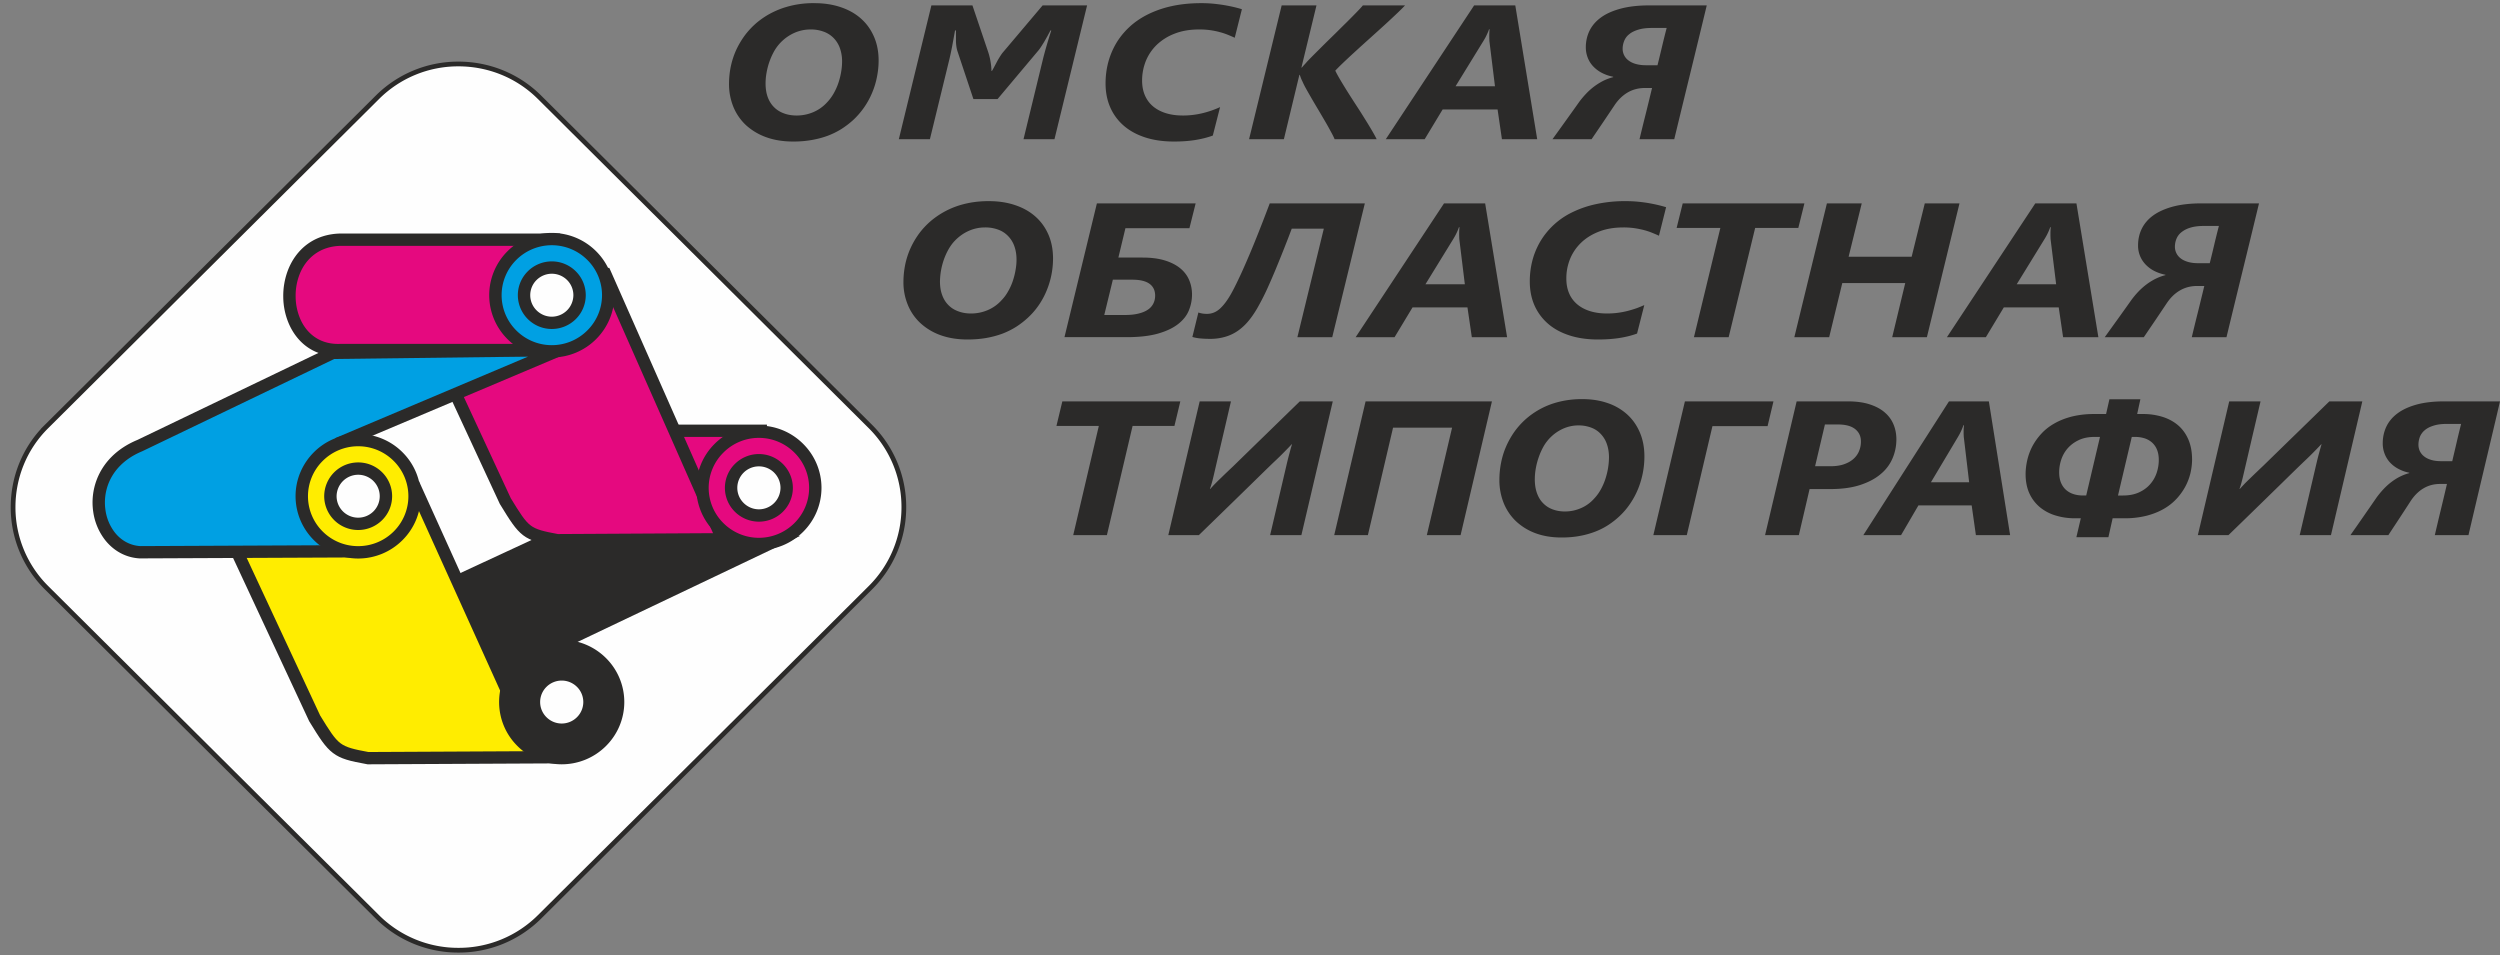 <svg width="191" height="73" viewBox="0 0 191 73" fill="none" xmlns="http://www.w3.org/2000/svg"><rect x="0" y="0" width="191" height="73" fill="#808080" stroke="none"/><path fill-rule="evenodd" clip-rule="evenodd" d="M3.553 32.587 28.84 7.428a8.74 8.74 0 0 1 6.187-2.54c2.245 0 4.486.847 6.188 2.54l25.287 25.16a8.66 8.66 0 0 1 2.552 6.156 8.66 8.66 0 0 1-2.552 6.155L41.214 70.056a8.74 8.74 0 0 1-6.188 2.54 8.74 8.74 0 0 1-6.187-2.54L3.553 44.899A8.65 8.65 0 0 1 1 38.744c0-2.233.85-4.466 2.553-6.157" fill="#FEFEFE"/><path clip-rule="evenodd" d="M3.553 32.587 28.84 7.428a8.74 8.74 0 0 1 6.187-2.54c2.245 0 4.486.847 6.188 2.54l25.287 25.16a8.66 8.66 0 0 1 2.552 6.156 8.66 8.66 0 0 1-2.552 6.155L41.214 70.056a8.74 8.74 0 0 1-6.188 2.54 8.74 8.74 0 0 1-6.187-2.54L3.553 44.899A8.65 8.65 0 0 1 1 38.744c0-2.233.85-4.466 2.553-6.157Z" stroke="#2B2A29" stroke-width=".362" stroke-miterlimit="22.926"/><path fill-rule="evenodd" clip-rule="evenodd" d="M59.046 41.413H41.391l-17.26 8.008 13.878 4.18 3.28-3.729z" fill="#2B2A29"/><path fill-rule="evenodd" clip-rule="evenodd" d="M41.39 40.942h19.74l-1.88.896-17.67 8.418-3.215 3.654-.201.229-.291-.086-13.879-4.183-1.185-.354 1.122-.522 17.262-8.008.095-.044zm15.572.943H41.495l-16.045 7.44 12.406 3.737 3.08-3.497.065-.076.085-.042z" fill="#2B2A29"/><path fill-rule="evenodd" clip-rule="evenodd" d="M31.705 37.231h-15.89l8.226 17.653c1.503 2.445 1.627 2.594 4.073 3.04l14.195-.071-3.163-4.167z" fill="#FFED00"/><path fill-rule="evenodd" clip-rule="evenodd" d="M15.814 36.76H32.01l.125.28 7.42 16.406 3.13 4.123.57.748-.944.007-14.195.07h-.034l-.052-.01c-1.3-.235-1.988-.398-2.594-.858-.592-.449-1.017-1.125-1.799-2.399l-.014-.024-.012-.023-8.228-17.65-.309-.67zm15.586.942H16.553l7.906 16.961c.71 1.158 1.096 1.775 1.55 2.116.437.332 1.023.47 2.138.675l13.215-.067-2.593-3.418-.032-.041-.022-.049z" fill="#2B2A29"/><path fill-rule="evenodd" clip-rule="evenodd" d="M45.442 37.374H58.12v-4.466H45.442z" fill="#E5097F"/><path fill-rule="evenodd" clip-rule="evenodd" d="M45.442 32.44h13.152v5.404H44.969V32.44zm12.204.941h-11.73v3.522h11.73z" fill="#2B2A29"/><path fill-rule="evenodd" clip-rule="evenodd" d="M46.24 20.933H30.559l8.049 17.35c1.471 2.404 1.59 2.55 3.986 2.988L55.2 41.2z" fill="#E5097F"/><path fill-rule="evenodd" clip-rule="evenodd" d="M30.558 20.463h15.991l.126.28 8.957 20.269.291.655-.723.005-12.605.07h-.036l-.051-.01c-1.274-.231-1.947-.39-2.543-.842-.58-.447-.996-1.112-1.761-2.363l-.015-.024-.01-.021-8.053-17.352-.31-.668zm15.375.942H31.296l7.729 16.66c.694 1.135 1.072 1.74 1.514 2.075.427.326.999.46 2.087.661l11.85-.067z" fill="#2B2A29"/><path fill-rule="evenodd" clip-rule="evenodd" d="m10.684 42.19 16.81-.072-1.353-8.36 16.595-7.014-17.307.21-14.745 7.088c-4.772 1.972-3.562 7.925 0 8.148" fill="#00A0E3"/><path fill-rule="evenodd" clip-rule="evenodd" d="m27.494 42.587-16.808.075h-.03c-1.097-.068-2-.61-2.628-1.406a4.56 4.56 0 0 1-.907-2.167 4.9 4.9 0 0 1 .278-2.463c.472-1.221 1.462-2.335 3.097-3.015l14.727-7.077.097-.046.104-.002 17.306-.213 2.396-.029-2.204.93-16.258 6.873 1.295 7.997.09.541zm-16.781-.865 16.228-.074-1.265-7.815-.06-.364.34-.143 14.39-6.082-14.81.182-14.647 7.039-.024.012c-1.37.566-2.197 1.484-2.583 2.48a4 4 0 0 0-.226 2 3.6 3.6 0 0 0 .715 1.722c.464.59 1.133.99 1.942 1.043" fill="#2B2A29"/><path fill-rule="evenodd" clip-rule="evenodd" d="M26.127 18.31h16.198v8.435h-16.34c-5.128.188-5.247-8.434.142-8.434" fill="#E5097F"/><path fill-rule="evenodd" clip-rule="evenodd" d="M41.85 18.782H26.128c-1.712 0-2.793.985-3.263 2.237a4.5 4.5 0 0 0-.278 1.647 4.4 4.4 0 0 0 .322 1.624c.477 1.165 1.503 2.04 3.06 1.983h15.883zm-15.723-.942H42.8v9.375H26.002c-2.022.073-3.351-1.064-3.971-2.573a5.3 5.3 0 0 1-.39-1.964 5.5 5.5 0 0 1 .34-1.987c.6-1.595 1.974-2.851 4.146-2.851" fill="#2B2A29"/><path fill-rule="evenodd" clip-rule="evenodd" d="M27.365 33.624c2.379 0 4.31 1.919 4.31 4.284 0 2.37-1.931 4.29-4.31 4.29s-4.31-1.92-4.31-4.29c0-2.365 1.932-4.284 4.31-4.284" fill="#FFED00"/><path fill-rule="evenodd" clip-rule="evenodd" d="M30.076 35.214a3.83 3.83 0 0 0-2.71-1.12 3.83 3.83 0 0 0-2.711 1.12 3.796 3.796 0 0 0 0 5.395 3.83 3.83 0 0 0 2.71 1.116 3.84 3.84 0 0 0 2.71-1.116 3.8 3.8 0 0 0 1.126-2.7 3.8 3.8 0 0 0-1.125-2.695m-2.71-2.06a4.78 4.78 0 0 1 3.379 1.393 4.73 4.73 0 0 1 0 6.725 4.783 4.783 0 0 1-6.76 0 4.74 4.74 0 0 1-1.404-3.363c0-1.309.54-2.5 1.404-3.362a4.78 4.78 0 0 1 3.38-1.394" fill="#2B2A29"/><path fill-rule="evenodd" clip-rule="evenodd" d="M42.159 18.266c2.378 0 4.308 1.919 4.308 4.286s-1.93 4.288-4.308 4.288c-2.38 0-4.311-1.922-4.311-4.288s1.93-4.286 4.31-4.286" fill="#00A0E3"/><path fill-rule="evenodd" clip-rule="evenodd" d="M44.868 19.855a3.84 3.84 0 0 0-5.422 0 3.8 3.8 0 0 0 0 5.393 3.834 3.834 0 0 0 5.422 0 3.79 3.79 0 0 0 0-5.393m-2.71-2.06c1.316 0 2.513.532 3.379 1.394a4.74 4.74 0 0 1 1.404 3.363c0 1.31-.538 2.501-1.404 3.363a4.78 4.78 0 0 1-3.378 1.396 4.78 4.78 0 0 1-3.381-1.396 4.74 4.74 0 0 1-1.402-3.363 4.74 4.74 0 0 1 1.402-3.363 4.78 4.78 0 0 1 3.38-1.395" fill="#2B2A29"/><path fill-rule="evenodd" clip-rule="evenodd" d="M57.98 32.982c2.38 0 4.308 1.92 4.308 4.289 0 2.366-1.928 4.287-4.308 4.287s-4.31-1.92-4.31-4.287c0-2.369 1.93-4.289 4.31-4.289" fill="#E5097F"/><path fill-rule="evenodd" clip-rule="evenodd" d="M60.689 34.576a3.83 3.83 0 0 0-2.71-1.123 3.82 3.82 0 0 0-2.708 1.123 3.786 3.786 0 0 0 0 5.392 3.835 3.835 0 0 0 5.418 0 3.786 3.786 0 0 0 0-5.392m-2.71-2.064c1.32 0 2.514.534 3.38 1.397a4.73 4.73 0 0 1 0 6.723 4.78 4.78 0 0 1-3.38 1.397 4.78 4.78 0 0 1-3.379-1.397 4.73 4.73 0 0 1 0-6.723 4.77 4.77 0 0 1 3.38-1.397" fill="#2B2A29"/><path fill-rule="evenodd" clip-rule="evenodd" d="M27.365 35.8c1.172 0 2.122.943 2.122 2.109 0 1.168-.95 2.113-2.122 2.113a2.117 2.117 0 0 1-2.123-2.113c0-1.166.95-2.11 2.123-2.11" fill="#FEFEFE"/><path fill-rule="evenodd" clip-rule="evenodd" d="M28.53 36.75a1.651 1.651 0 0 0-2.814 1.159c0 .455.185.864.485 1.163.298.295.71.478 1.164.478a1.65 1.65 0 0 0 1.164-.478 1.636 1.636 0 0 0 0-2.321m-1.165-1.422c.715 0 1.364.288 1.833.756a2.57 2.57 0 0 1 0 3.651 2.6 2.6 0 0 1-1.833.756 2.59 2.59 0 0 1-2.595-2.582 2.59 2.59 0 0 1 2.595-2.58" fill="#2B2A29"/><path fill-rule="evenodd" clip-rule="evenodd" d="M42.159 20.443c1.17 0 2.12.944 2.12 2.11s-.95 2.111-2.12 2.111a2.12 2.12 0 0 1-2.125-2.112c0-1.165.953-2.11 2.125-2.11" fill="#FEFEFE"/><path fill-rule="evenodd" clip-rule="evenodd" d="M43.324 21.393a1.654 1.654 0 0 0-2.33 0 1.63 1.63 0 0 0 0 2.318c.298.297.709.484 1.165.484a1.653 1.653 0 0 0 1.647-1.643c0-.451-.183-.861-.482-1.159m-1.165-1.423c.714 0 1.362.29 1.832.758a2.57 2.57 0 0 1 0 3.65 2.6 2.6 0 0 1-1.832.756 2.593 2.593 0 0 1-2.596-2.582c0-.712.291-1.356.761-1.824a2.6 2.6 0 0 1 1.835-.758" fill="#2B2A29"/><path fill-rule="evenodd" clip-rule="evenodd" d="M57.98 35.157c1.17 0 2.121.947 2.121 2.114 0 1.165-.95 2.111-2.122 2.111a2.12 2.12 0 0 1-2.123-2.111 2.12 2.12 0 0 1 2.123-2.114" fill="#FEFEFE"/><path fill-rule="evenodd" clip-rule="evenodd" d="M59.146 36.11a1.656 1.656 0 0 0-2.332 0c-.299.3-.484.711-.484 1.161 0 .452.185.86.484 1.157.3.298.712.484 1.166.484a1.65 1.65 0 0 0 1.65-1.641c0-.45-.186-.861-.484-1.16m-1.166-1.422a2.596 2.596 0 0 1 2.595 2.583c0 .711-.291 1.358-.76 1.825a2.6 2.6 0 0 1-3.67 0 2.565 2.565 0 0 1 0-3.65 2.6 2.6 0 0 1 1.835-.758M42.914 49.348c2.38 0 4.309 1.921 4.309 4.287 0 2.37-1.928 4.289-4.309 4.289-2.38 0-4.31-1.92-4.31-4.289 0-2.366 1.93-4.287 4.31-4.287" fill="#2B2A29"/><path fill-rule="evenodd" clip-rule="evenodd" d="M45.625 50.94a3.84 3.84 0 0 0-5.421 0 3.8 3.8 0 0 0-1.126 2.695c0 1.052.432 2.004 1.126 2.696a3.84 3.84 0 0 0 2.71 1.123 3.84 3.84 0 0 0 2.71-1.123 3.793 3.793 0 0 0 0-5.391m-2.71-2.062a4.8 4.8 0 0 1 3.379 1.395 4.73 4.73 0 0 1 0 6.725 4.78 4.78 0 0 1-3.38 1.395 4.78 4.78 0 0 1-3.378-1.395 4.72 4.72 0 0 1-1.403-3.363c0-1.31.534-2.5 1.403-3.362a4.78 4.78 0 0 1 3.379-1.395" fill="#2B2A29"/><path fill-rule="evenodd" clip-rule="evenodd" d="M42.915 51.526c1.172 0 2.122.942 2.122 2.109s-.95 2.113-2.122 2.113a2.12 2.12 0 0 1-2.124-2.113c0-1.166.952-2.11 2.124-2.11" fill="#FEFEFE"/><path fill-rule="evenodd" clip-rule="evenodd" d="M44.08 52.477a1.65 1.65 0 0 0-2.33 0 1.63 1.63 0 0 0 0 2.317 1.647 1.647 0 0 0 2.33 0 1.63 1.63 0 0 0 .001-2.317m-1.165-1.423a2.596 2.596 0 0 1 2.596 2.58 2.596 2.596 0 0 1-5.191 0c0-.71.29-1.354.76-1.822a2.6 2.6 0 0 1 1.835-.758M64.335 4.71a3 3 0 0 0-.167-1.033 2.1 2.1 0 0 0-.48-.772 2 2 0 0 0-.755-.484 2.8 2.8 0 0 0-1.005-.17c-.438 0-.85.088-1.244.263a3.35 3.35 0 0 0-1.534 1.39 5 5 0 0 0-.357.786c-.1.276-.172.557-.225.846a4.6 4.6 0 0 0-.078.849q0 .58.166 1.037.166.453.48.764.309.313.747.472.434.166.975.167.67 0 1.274-.256.61-.257 1.07-.764.284-.299.495-.674.212-.372.351-.78c.091-.271.164-.548.211-.828q.076-.42.076-.813m2.792-.077q-.001.61-.125 1.232a6 6 0 0 1-.363 1.203 6 6 0 0 1-1.448 2.094q-.408.373-.89.684a6 6 0 0 1-1.047.52q-.569.212-1.229.329a8 8 0 0 1-1.43.118c-.77 0-1.463-.112-2.071-.335a4.6 4.6 0 0 1-1.538-.922 4 4 0 0 1-.957-1.394 4.6 4.6 0 0 1-.332-1.747q.001-.664.13-1.308.134-.647.397-1.244.269-.591.661-1.134.398-.535.918-.984.41-.343.88-.618.477-.273 1.024-.475a7.2 7.2 0 0 1 2.523-.41q1.086-.001 1.984.3c.602.2 1.118.484 1.55.866q.644.563 1.003 1.383.36.815.36 1.842m13.435 6.001h-2.365l1.485-6.117q.245-.975.635-2.19h-.064a17 17 0 0 1-.49.89q-.123.202-.23.364a3 3 0 0 1-.186.259l-3.134 3.729h-1.845L73.15 3.911a2 2 0 0 1-.078-.338 3 3 0 0 1-.036-.482v-.763h-.072q-.118.67-.225 1.235-.11.562-.202.948l-1.492 6.123h-2.374L71.158.412h3.136l1.199 3.55q.058.171.106.368.051.193.08.392.035.194.052.378.016.181.016.32h.039q.092-.153.193-.35.104-.192.212-.401a7 7 0 0 1 .235-.391q.117-.188.243-.33L79.657.412h3.396zm13.772-7.749q-.246-.114-.526-.227a5 5 0 0 0-.616-.204 5.8 5.8 0 0 0-1.57-.203q-1.06-.001-1.871.316a4.1 4.1 0 0 0-1.37.853q-.553.537-.84 1.241a4 4 0 0 0-.284 1.489q0 .65.22 1.149.221.5.628.838.407.336.98.513.571.175 1.282.175a6.3 6.3 0 0 0 1.583-.197 7.3 7.3 0 0 0 1.264-.445l-.555 2.174q-.601.22-1.334.338-.73.119-1.644.118-1.224 0-2.197-.317-.971-.319-1.639-.902a3.9 3.9 0 0 1-1.025-1.4q-.356-.819-.355-1.821c0-.54.064-1.06.194-1.574q.199-.765.592-1.449.396-.68.997-1.25.6-.57 1.414-.983a7.8 7.8 0 0 1 1.844-.646q1.034-.23 2.28-.23.472 0 .913.042.442.044.843.11.4.069.741.149.335.08.598.162zM107.347.412c-.133.14-.335.346-.614.609q-.415.396-.941.877-.528.481-1.113 1.007-.582.522-1.109 1.004-.525.48-.942.876c-.279.267-.48.468-.612.613q.105.229.35.65c.163.276.35.585.558.918q.316.501.672 1.05.357.543.667 1.048c.21.333.398.643.56.92q.243.416.353.65h-3.211a5 5 0 0 0-.263-.532 23 23 0 0 0-.432-.777l-.527-.897q-.28-.466-.527-.892c-.166-.29-.314-.544-.441-.775a6 6 0 0 1-.267-.534q-.062-.12-.121-.27-.057-.157-.082-.238h-.032l-1.184 4.915h-2.66L97.919.412h2.66l-1.151 4.75h.034q.089-.11.208-.238.119-.127.19-.214.163-.175.504-.517c.227-.227.477-.474.757-.756q.422-.417.888-.87.462-.46.884-.874.422-.42.751-.76.331-.336.479-.521zm6.444 2.731c-.002-.075-.008-.161-.009-.255a6 6 0 0 1 0-.267l.009-.23q.01-.109.018-.152h-.05q-.014.062-.056.162a6 6 0 0 1-.216.463q-.07.128-.143.248l-2.14 3.48h3.012zm.956 7.491-.332-2.273h-4.197l-1.372 2.273h-2.971L112.624.412h3.144l1.674 10.222zM126.2 2.136q-.61 0-1.037.131c-.28.086-.513.198-.688.345a1.2 1.2 0 0 0-.384.507 1.6 1.6 0 0 0-.121.601 1.1 1.1 0 0 0 .463.909q.226.17.551.26c.218.06.464.095.743.095h.906q.179-.717.347-1.429.169-.712.353-1.419zm4.196-1.724q-.619 2.574-1.24 5.111-.622 2.54-1.243 5.111h-2.653q.237-.996.48-1.956c.159-.638.318-1.293.476-1.955h-.538q-.727-.001-1.315.337-.59.342-1.027 1c-.291.435-.578.862-.867 1.29-.286.424-.58.854-.872 1.284h-2.987c.342-.471.686-.95 1.027-1.427.345-.48.687-.956 1.028-1.44.161-.213.332-.418.524-.619a4.8 4.8 0 0 1 1.302-.974q.362-.178.756-.28v-.03a3.2 3.2 0 0 1-.879-.304 2.5 2.5 0 0 1-.657-.5 2 2 0 0 1-.411-.66 2.2 2.2 0 0 1-.144-.78q0-.683.284-1.273.29-.588.879-1.016.591-.429 1.509-.673.92-.246 2.178-.246zM77.662 19.836c0-.387-.058-.728-.168-1.033a2.1 2.1 0 0 0-.48-.773 1.96 1.96 0 0 0-.754-.486 2.8 2.8 0 0 0-1.005-.168c-.44 0-.85.09-1.245.264q-.583.262-1.043.735-.276.284-.49.656-.21.37-.359.784a5.3 5.3 0 0 0-.304 1.696q.001.58.169 1.034.166.457.48.768.307.312.746.47.436.167.973.168.673 0 1.279-.258a3 3 0 0 0 1.066-.764q.287-.297.496-.675a4.3 4.3 0 0 0 .352-.779c.09-.269.164-.545.21-.826q.078-.42.077-.813m2.79-.077a6.4 6.4 0 0 1-.486 2.436 6 6 0 0 1-.601 1.114q-.364.534-.847.977c-.27.25-.57.48-.888.685a6 6 0 0 1-1.048.521q-.571.212-1.229.329-.661.116-1.43.117-1.159-.001-2.07-.332a4.5 4.5 0 0 1-1.539-.926 3.9 3.9 0 0 1-.958-1.394 4.5 4.5 0 0 1-.333-1.745c0-.442.047-.88.132-1.31q.132-.645.397-1.241.265-.593.658-1.134.398-.538.92-.984a6.3 6.3 0 0 1 1.904-1.095q.546-.196 1.175-.305a8 8 0 0 1 1.346-.105q1.089 0 1.986.3c.603.2 1.118.485 1.551.867q.644.564 1.003 1.38.358.819.357 1.845m7.801 2.831q0-.593-.43-.908-.436-.312-1.301-.313h-1.5l-.656 2.696h1.587q.61 0 1.047-.113.436-.108.716-.306a1.2 1.2 0 0 0 .405-.467q.132-.27.132-.59m2.62-5.157h-4.89l-.539 2.246h1.846q.972 0 1.681.213c.475.143.864.34 1.178.59.307.248.541.545.691.89.15.344.23.72.23 1.132q-.001.62-.237 1.202-.236.588-.811 1.041-.58.46-1.54.737-.966.276-2.407.276h-4.75l2.477-10.222h7.545zm10.91 8.328h-2.662l2.019-8.292h-2.45q-.27.724-.585 1.516-.314.794-.635 1.571a49 49 0 0 1-.64 1.476c-.213.468-.42.874-.615 1.227q-.342.643-.725 1.132-.386.495-.837.826-.453.335-.995.5a4 4 0 0 1-1.207.173q-.372 0-.722-.03a3.3 3.3 0 0 1-.632-.114l.459-1.871q.121.046.294.077.17.029.363.028.542 0 .97-.378.428-.38.845-1.106c.137-.24.285-.528.444-.853.16-.33.33-.684.499-1.066q.258-.578.526-1.212.27-.64.53-1.293.26-.65.511-1.298.248-.645.47-1.235h7.266zm9.708-7.491a8 8 0 0 1-.01-.523q.004-.13.01-.23.01-.106.018-.153h-.05q-.017.064-.057.163-.04.101-.094.22-.052.115-.122.244c-.044.085-.096.169-.141.248l-2.141 3.481h3.01zm.956 7.491-.333-2.275h-4.196l-1.372 2.275h-2.973l6.751-10.222h3.142l1.676 10.222zm14.297-7.75c-.164-.078-.339-.15-.526-.227a5 5 0 0 0-.617-.204 7 7 0 0 0-.724-.146 6 6 0 0 0-.843-.057q-1.063 0-1.872.318-.814.316-1.368.852-.555.538-.842 1.241a3.9 3.9 0 0 0-.283 1.489q-.001.65.219 1.15c.143.333.356.609.627.836q.408.337.979.514.573.175 1.282.175.449 0 .842-.054.389-.053.743-.144c.232-.059.455-.129.665-.201a10 10 0 0 0 .598-.243l-.553 2.175q-.602.221-1.335.337-.732.116-1.645.117-1.225 0-2.194-.316-.975-.317-1.643-.903a4 4 0 0 1-1.025-1.399q-.353-.818-.353-1.822c0-.54.064-1.061.194-1.574.13-.512.331-.99.591-1.446a5.73 5.73 0 0 1 2.409-2.235 7.8 7.8 0 0 1 1.847-.643 10.3 10.3 0 0 1 2.282-.233q.47-.001.911.04.444.042.844.11.397.07.738.151c.226.055.422.108.598.162zm10.648-.597h-3.297l-2.025 8.347h-2.652l2.018-8.347h-3.341l.465-1.875h9.298zm9.823 8.347h-2.65l.996-4.135h-4.81l-1.002 4.135h-2.661l2.488-10.222h2.661l-1.003 4.078h4.816l1.004-4.078h2.652zm9.449-7.491-.01-.255v-.268l.01-.23q.01-.106.019-.153h-.051a1 1 0 0 1-.058.163 4 4 0 0 1-.214.464 6 6 0 0 1-.142.248l-2.141 3.481h3.012zm.956 7.491-.333-2.275h-4.195l-1.371 2.275h-2.975l6.751-10.222h3.143l1.676 10.222zm10.773-8.498q-.612-.002-1.04.129a2 2 0 0 0-.687.347 1.24 1.24 0 0 0-.384.505 1.6 1.6 0 0 0-.119.6 1.11 1.11 0 0 0 .461.911c.151.115.336.197.554.261q.325.091.74.093h.907q.18-.716.346-1.426.169-.714.353-1.42zm4.195-1.724q-.62 2.573-1.242 5.11-.621 2.54-1.242 5.112h-2.651q.237-.998.479-1.956c.158-.638.317-1.293.477-1.956h-.537c-.487 0-.925.11-1.317.338q-.589.337-1.028 1-.435.65-.865 1.288-.434.637-.873 1.286h-2.986c.341-.473.683-.952 1.027-1.427.343-.48.685-.956 1.027-1.44.16-.214.331-.42.522-.62q.286-.297.614-.545c.216-.161.449-.307.691-.428.243-.118.491-.214.754-.28v-.029a3.3 3.3 0 0 1-.88-.305 2.5 2.5 0 0 1-.656-.501 2.07 2.07 0 0 1-.554-1.439c0-.456.094-.883.284-1.272q.29-.592.877-1.017c.398-.285.899-.51 1.511-.675q.92-.244 2.176-.244zM89.727 32.539H86.53l-1.964 8.347h-2.572l1.957-8.347h-3.238l.45-1.874h9.014zm9.698 8.347h-2.388l1.28-5.475q.095-.4.195-.768.097-.374.195-.694h-.033q-.163.185-.417.44a26 26 0 0 1-.96.94l-.46.444a1554 1554 0 0 1-5.246 5.113h-2.333l2.397-10.221h2.39c-.222.952-.44 1.903-.66 2.837-.221.94-.438 1.884-.66 2.836a12 12 0 0 1-.124.492 6 6 0 0 1-.163.52h.032q.074-.086.177-.198.107-.116.226-.236.119-.121.236-.236c.081-.075.148-.142.21-.201q.224-.22.453-.437.227-.217.454-.43 1.274-1.244 2.542-2.476c.843-.82 1.69-1.647 2.539-2.471h2.517zm12.164 0h-2.58l1.93-8.213h-4.51l-1.923 8.213h-2.572l2.397-10.221h9.653zm11.338-5.924q0-.577-.162-1.034a2.1 2.1 0 0 0-.464-.77 1.9 1.9 0 0 0-.732-.487 2.7 2.7 0 0 0-.976-.17c-.424 0-.823.09-1.205.265a3.27 3.27 0 0 0-1.487 1.389 5 5 0 0 0-.345.786 5.3 5.3 0 0 0-.221.845q-.076.429-.076.85.002.58.164 1.036c.108.304.262.562.464.765q.297.313.724.475c.28.106.595.165.946.165q.648.001 1.237-.26.59-.253 1.033-.761.278-.3.482-.674.205-.374.34-.782a5.5 5.5 0 0 0 .278-1.638m2.706-.08a6.6 6.6 0 0 1-.471 2.439 6 6 0 0 1-.585 1.11 5.5 5.5 0 0 1-.82.98q-.394.376-.862.684t-1.015.52a6.5 6.5 0 0 1-1.192.332q-.641.119-1.386.118-1.123 0-2.008-.334a4.4 4.4 0 0 1-1.49-.925 4 4 0 0 1-.93-1.394 4.7 4.7 0 0 1-.321-1.747q0-.664.129-1.309.126-.647.383-1.24a6.5 6.5 0 0 1 .639-1.134q.385-.538.892-.985a6 6 0 0 1 1.844-1.094q.53-.195 1.141-.304a7.3 7.3 0 0 1 1.304-.106q1.053-.002 1.926.298a4.25 4.25 0 0 1 1.501.867q.625.566.972 1.382.35.817.349 1.842m9.409-2.323h-4.212l-1.96 8.327h-2.555l2.412-10.221h6.766zm7.133 1.171c0-.399-.145-.71-.442-.948q-.441-.35-1.304-.352h-1.005l-.751 3.19h1.17q.612-.001 1.047-.154.443-.157.723-.414.29-.26.424-.604.14-.341.138-.718m2.709-.158q-.001.755-.293 1.443a3.16 3.16 0 0 1-.91 1.207c-.41.35-.936.625-1.566.832q-.95.31-2.272.311h-1.591l-.821 3.52h-2.58l2.413-10.22h3.893q.965-.002 1.67.222c.47.152.857.354 1.158.615.305.26.53.563.677.919q.222.53.222 1.151m5.15-.18q-.008-.109-.013-.252v-.267q.005-.13.013-.23.008-.109.016-.152h-.048c-.013.04-.027.095-.056.162q-.039.099-.091.22a6 6 0 0 1-.118.243c-.043.085-.095.168-.138.248l-2.076 3.48h2.92zm.924 7.494-.322-2.275h-4.068l-1.328 2.275h-2.883l6.544-10.221h3.048l1.624 10.22zm9.079-7.506c-.464 0-.87.079-1.208.238-.343.16-.622.368-.847.62a2.5 2.5 0 0 0-.499.866 3.1 3.1 0 0 0-.163.975q0 .451.135.787.137.334.375.55c.164.148.352.256.574.329.224.074.464.11.731.11h.251l1.053-4.474zm4.894 1.768q.001-.45-.132-.78a1.46 1.46 0 0 0-.376-.552 1.6 1.6 0 0 0-.574-.328 2.4 2.4 0 0 0-.734-.107h-.247l-1.053 4.475h.397q.694-.002 1.21-.239.517-.238.85-.624a2.5 2.5 0 0 0 .498-.869q.161-.487.161-.976m2.544-.037q-.002.5-.123 1.027a4.3 4.3 0 0 1-.388 1.027 4.6 4.6 0 0 1-.673.94 4.1 4.1 0 0 1-.982.775c-.381.22-.823.396-1.317.524a6.8 6.8 0 0 1-1.677.193h-.91l-.323 1.445h-2.447l.338-1.445h-.418a5 5 0 0 1-1.549-.226 3.4 3.4 0 0 1-1.196-.653 3 3 0 0 1-.778-1.053q-.276-.628-.276-1.443c0-.352.046-.71.128-1.074q.128-.55.393-1.06c.184-.339.409-.66.689-.96q.41-.448.997-.78.578-.331 1.335-.526a7 7 0 0 1 1.697-.19h.909l.255-1.126h2.365l-.244 1.125h.414a5 5 0 0 1 1.54.222q.694.223 1.195.659.498.44.772 1.09.273.655.274 1.51m10.61 5.774h-2.389l1.28-5.475c.064-.267.126-.522.195-.768q.099-.374.195-.694h-.031q-.17.185-.42.44a28 28 0 0 1-.958.94l-.462.444a1447 1447 0 0 1-5.243 5.113h-2.337l2.397-10.221h2.394c-.224.952-.444 1.903-.665 2.837q-.325 1.409-.659 2.836c-.033.141-.073.308-.123.492a5 5 0 0 1-.163.52h.032c.05-.058.106-.123.18-.198q.107-.116.222-.236l.238-.236q.122-.113.209-.201.226-.22.455-.437.225-.217.452-.43c.853-.83 1.695-1.654 2.543-2.476l2.536-2.471h2.519zm8.846-8.498q-.593-.002-1.005.132c-.274.084-.5.197-.669.344a1.26 1.26 0 0 0-.374.504 1.7 1.7 0 0 0-.114.6q.001.28.114.514c.078.152.188.288.335.399q.218.167.536.259.315.093.716.094h.882c.112-.479.226-.951.334-1.427a66 66 0 0 1 .343-1.419zM191 30.665q-.603 2.574-1.205 5.108-.603 2.543-1.204 5.113h-2.572c.155-.662.308-1.317.464-1.956q.233-.96.464-1.956h-.523c-.469 0-.893.11-1.274.338q-.57.339-.999 1-.418.65-.837 1.287c-.278.427-.564.854-.845 1.287h-2.898q.5-.711.997-1.427.5-.719.995-1.438a7 7 0 0 1 .508-.62q.278-.3.594-.547.317-.246.669-.428c.236-.117.477-.213.733-.28v-.029a3 3 0 0 1-.85-.307 2.4 2.4 0 0 1-.641-.498 2.1 2.1 0 0 1-.397-.66 2.2 2.2 0 0 1-.138-.78q0-.684.274-1.273.281-.59.853-1.016.572-.429 1.464-.675.89-.244 2.109-.243z" fill="#2B2A29"/></svg>